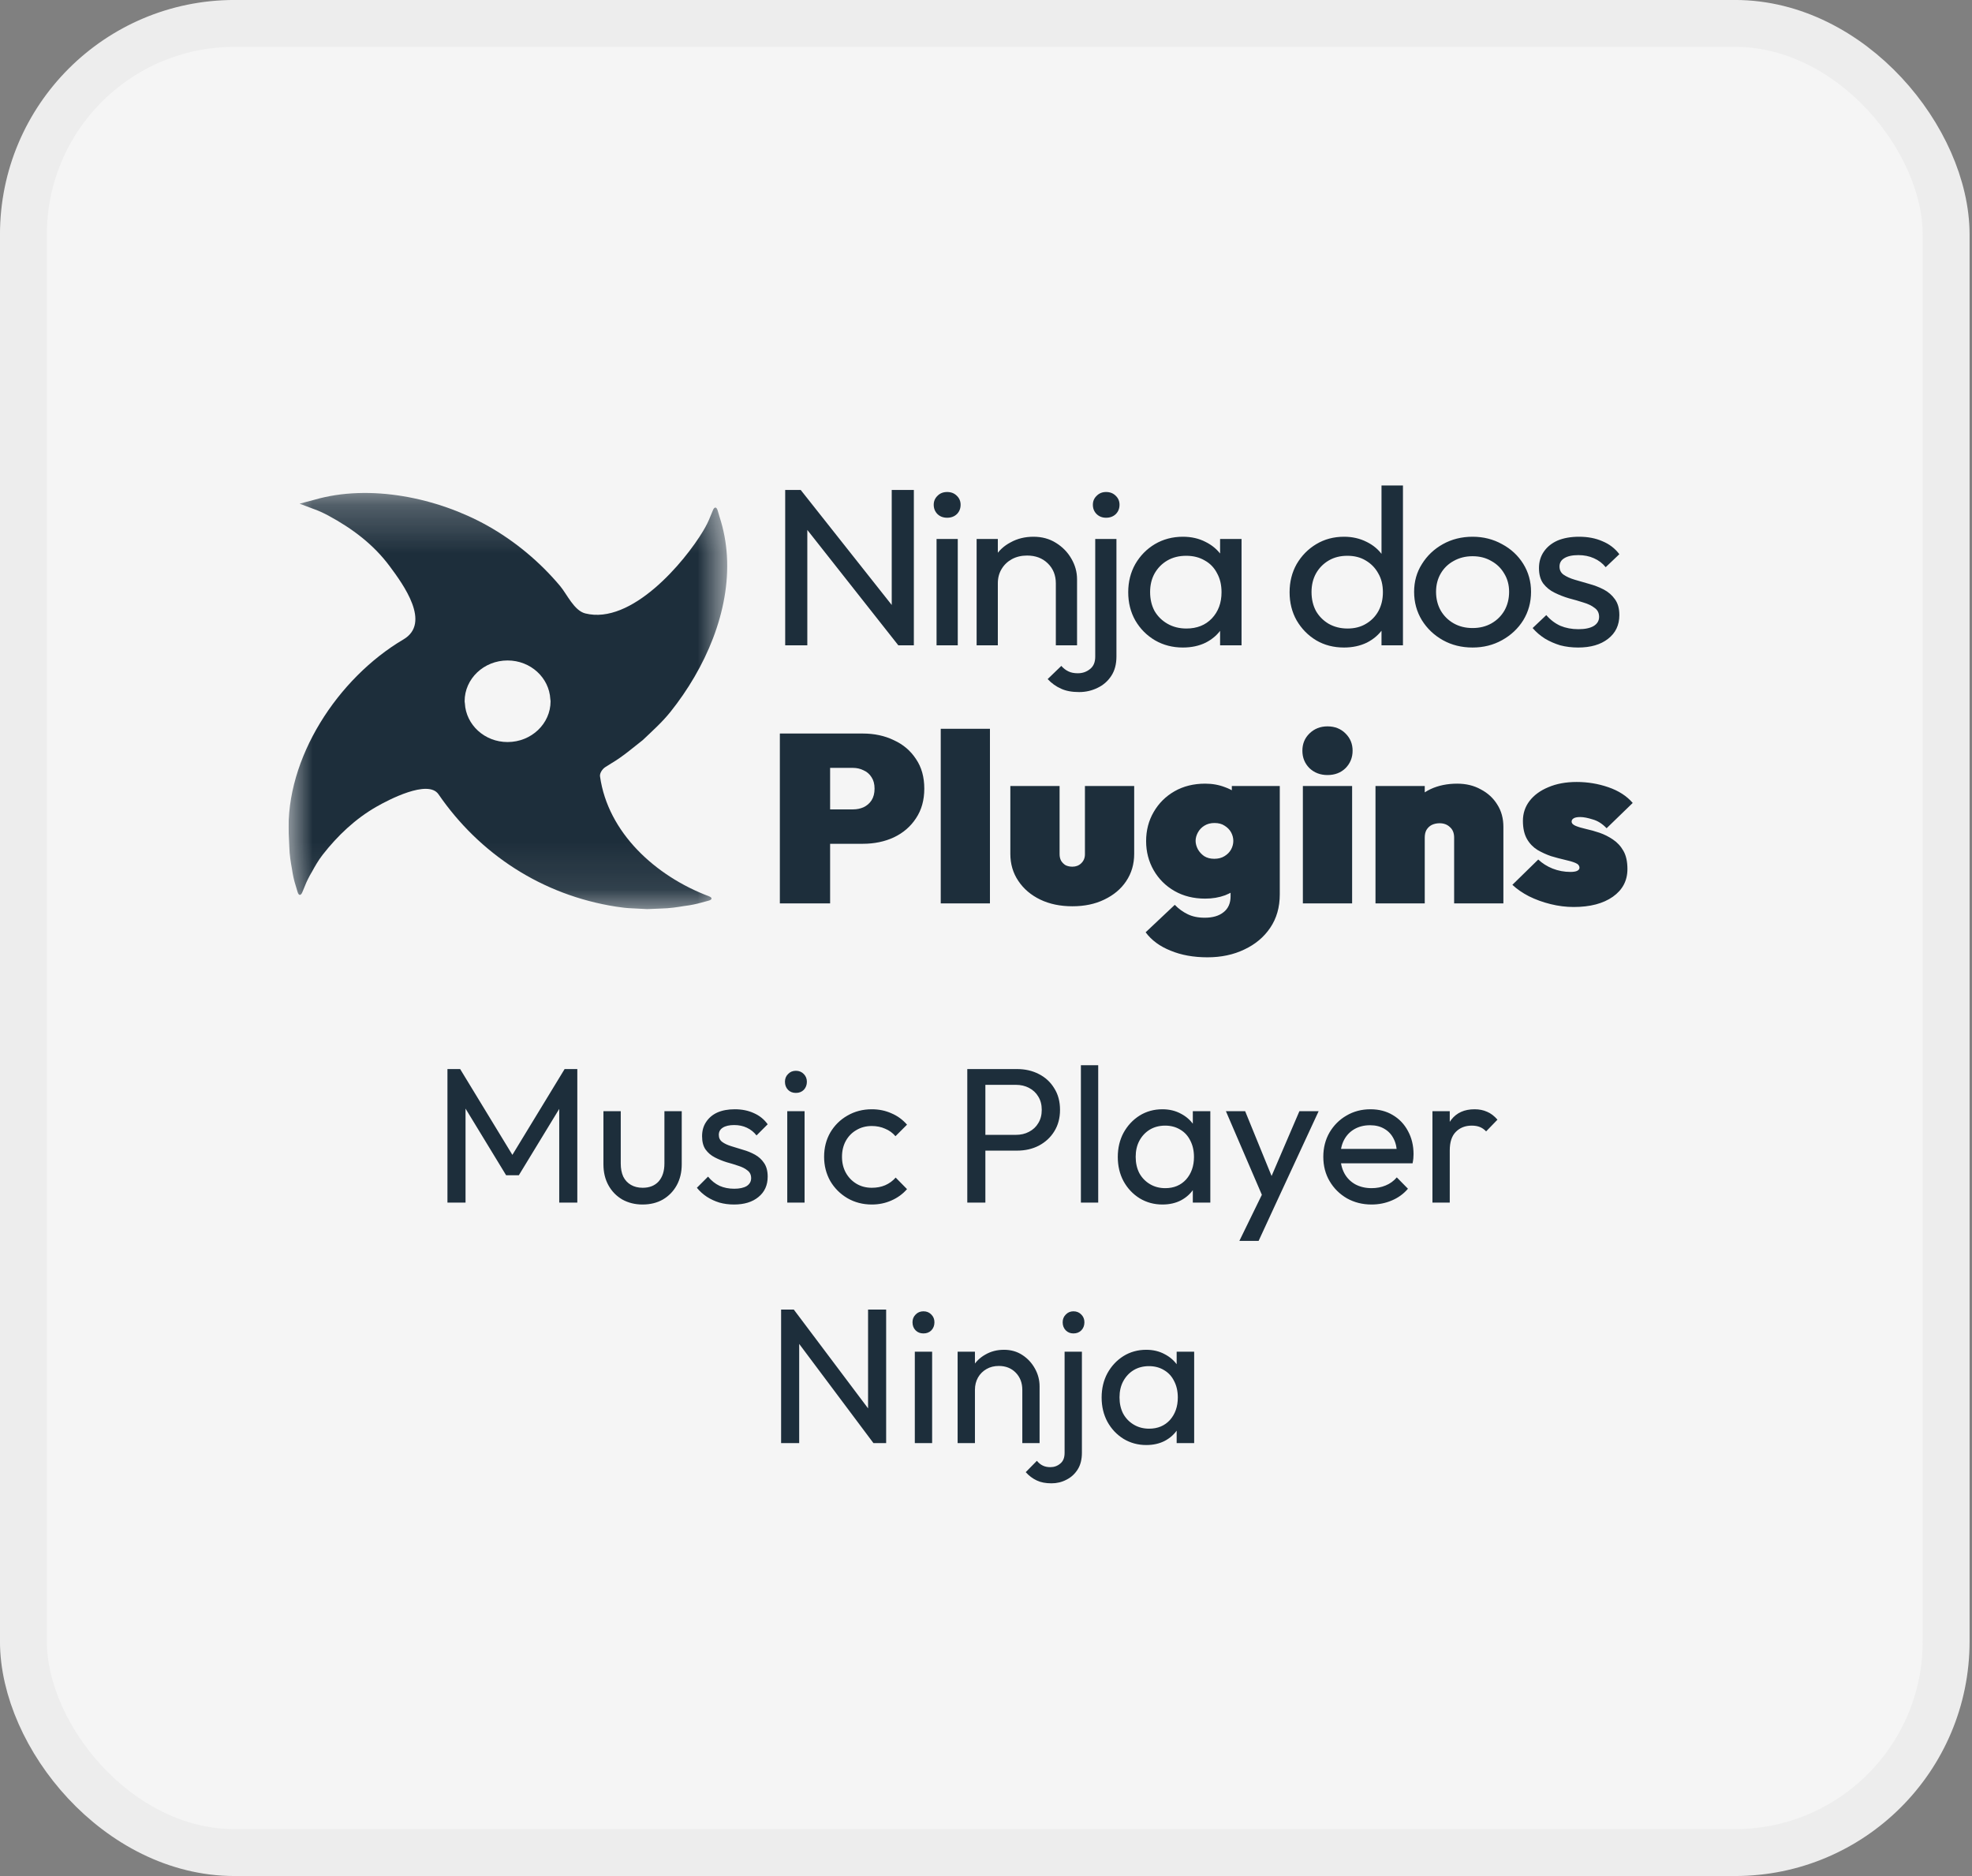 <svg width="41" height="39" viewBox="0 0 41 39" fill="none" xmlns="http://www.w3.org/2000/svg">
<rect x="0" y="0" width="41" height="39" fill="#808080" stroke="none"/>
<rect x="0.487" y="0.487" width="39.975" height="38.025" rx="4.388" fill="#F5F5F5" stroke="#EDEDED" stroke-width="0.975"/>
<g clip-path="url(#clip0_135_2)">
<mask id="mask0_135_2" style="mask-type:luminance" maskUnits="userSpaceOnUse" x="6" y="10" width="10" height="9">
<path d="M15.119 10.244H6V18.902H15.119V10.244Z" fill="white"/>
</mask>
<g mask="url(#mask0_135_2)">
<path d="M14.737 18.631C13.626 18.212 12.639 17.308 12.475 16.14C12.466 16.075 12.521 15.986 12.591 15.943C12.633 15.916 12.676 15.89 12.719 15.863C12.942 15.732 13.15 15.553 13.363 15.386C13.562 15.197 13.767 15.014 13.94 14.798C14.662 13.894 15.185 12.709 15.113 11.549C15.096 11.281 15.048 11.015 14.963 10.754C14.947 10.699 14.933 10.652 14.921 10.612C14.898 10.534 14.854 10.531 14.823 10.606C14.807 10.644 14.789 10.689 14.767 10.741C14.735 10.826 14.686 10.926 14.621 11.035C14.227 11.693 13.128 12.993 12.168 12.752C11.935 12.693 11.788 12.352 11.646 12.183C11.227 11.684 10.71 11.25 10.131 10.926C9.104 10.352 7.694 10.05 6.527 10.392C6.469 10.407 6.419 10.42 6.377 10.431C6.283 10.457 6.229 10.471 6.229 10.471C6.229 10.471 6.332 10.51 6.513 10.578C6.603 10.608 6.707 10.655 6.823 10.716C7.326 10.988 7.765 11.317 8.102 11.771C8.388 12.155 8.967 12.951 8.389 13.292C7.017 14.101 5.934 15.767 6.003 17.335C6.007 17.428 6.012 17.519 6.015 17.605C6.019 17.775 6.046 17.93 6.07 18.063C6.089 18.196 6.115 18.309 6.145 18.402C6.161 18.456 6.175 18.504 6.187 18.543C6.21 18.622 6.254 18.624 6.285 18.549C6.301 18.512 6.32 18.466 6.341 18.414C6.373 18.33 6.422 18.23 6.487 18.121C6.548 18.011 6.614 17.891 6.708 17.77C7.015 17.376 7.388 17.02 7.833 16.767C8.068 16.633 8.899 16.194 9.117 16.512C9.968 17.751 11.267 18.608 12.81 18.848C12.926 18.866 13.039 18.88 13.151 18.883C13.257 18.888 13.359 18.893 13.458 18.899C13.556 18.894 13.652 18.891 13.743 18.887C13.922 18.884 14.085 18.858 14.225 18.835C14.365 18.818 14.484 18.792 14.582 18.764C14.639 18.749 14.689 18.735 14.731 18.724C14.812 18.702 14.815 18.661 14.737 18.631ZM10.553 15.426C10.075 15.426 9.688 15.068 9.665 14.62C9.664 14.606 9.66 14.592 9.66 14.578C9.66 14.109 10.06 13.73 10.553 13.73C11.031 13.73 11.418 14.087 11.442 14.535C11.443 14.55 11.447 14.563 11.447 14.578C11.447 15.046 11.047 15.426 10.553 15.426Z" fill="#1D2E3B"/>
</g>
<path d="M16.325 13.415V10.186H16.648L16.785 10.693V13.415H16.325ZM18.677 13.415L16.589 10.768L16.648 10.186L18.74 12.829L18.677 13.415ZM18.677 13.415L18.54 12.935V10.186H19V13.415H18.677ZM19.472 13.415V11.205H19.913V13.415H19.472ZM19.693 10.763C19.611 10.763 19.544 10.738 19.492 10.688C19.44 10.636 19.413 10.571 19.413 10.493C19.413 10.419 19.44 10.357 19.492 10.307C19.544 10.254 19.611 10.228 19.693 10.228C19.774 10.228 19.841 10.254 19.894 10.307C19.946 10.357 19.972 10.419 19.972 10.493C19.972 10.571 19.946 10.636 19.894 10.688C19.841 10.738 19.774 10.763 19.693 10.763ZM21.952 13.415V12.126C21.952 11.959 21.896 11.82 21.785 11.712C21.674 11.603 21.53 11.549 21.354 11.549C21.236 11.549 21.132 11.574 21.04 11.623C20.949 11.673 20.877 11.741 20.825 11.828C20.772 11.915 20.746 12.014 20.746 12.126L20.565 12.028C20.565 11.861 20.604 11.712 20.683 11.582C20.761 11.451 20.87 11.349 21.011 11.275C21.151 11.197 21.31 11.158 21.486 11.158C21.663 11.158 21.818 11.2 21.952 11.284C22.089 11.368 22.197 11.478 22.275 11.614C22.353 11.748 22.393 11.89 22.393 12.042V13.415H21.952ZM20.305 13.415V11.205H20.746V13.415H20.305ZM22.438 14.387C22.288 14.387 22.162 14.364 22.061 14.317C21.956 14.271 21.863 14.204 21.782 14.117L22.066 13.843C22.111 13.895 22.162 13.934 22.218 13.959C22.27 13.984 22.334 13.996 22.409 13.996C22.507 13.996 22.591 13.967 22.663 13.908C22.735 13.852 22.771 13.767 22.771 13.652V11.205H23.212V13.647C23.212 13.809 23.176 13.943 23.104 14.052C23.032 14.161 22.938 14.243 22.82 14.299C22.703 14.357 22.575 14.387 22.438 14.387ZM22.997 10.763C22.918 10.763 22.853 10.738 22.801 10.688C22.748 10.636 22.722 10.571 22.722 10.493C22.722 10.419 22.748 10.357 22.801 10.307C22.853 10.254 22.918 10.228 22.997 10.228C23.078 10.228 23.145 10.254 23.198 10.307C23.25 10.357 23.276 10.419 23.276 10.493C23.276 10.571 23.25 10.636 23.198 10.688C23.145 10.738 23.078 10.763 22.997 10.763ZM24.593 13.461C24.381 13.461 24.188 13.412 24.015 13.312C23.842 13.21 23.705 13.072 23.604 12.898C23.506 12.725 23.457 12.529 23.457 12.312C23.457 12.095 23.506 11.9 23.604 11.726C23.705 11.552 23.84 11.414 24.01 11.312C24.183 11.21 24.378 11.158 24.593 11.158C24.77 11.158 24.927 11.194 25.064 11.265C25.204 11.334 25.317 11.43 25.402 11.554C25.487 11.675 25.534 11.816 25.544 11.977V12.642C25.534 12.8 25.487 12.942 25.402 13.066C25.32 13.19 25.209 13.287 25.069 13.359C24.931 13.427 24.773 13.461 24.593 13.461ZM24.667 13.066C24.886 13.066 25.062 12.996 25.196 12.856C25.33 12.714 25.397 12.532 25.397 12.312C25.397 12.16 25.366 12.028 25.304 11.917C25.245 11.802 25.16 11.713 25.049 11.652C24.938 11.586 24.809 11.554 24.662 11.554C24.515 11.554 24.384 11.586 24.27 11.652C24.159 11.717 24.071 11.806 24.005 11.921C23.943 12.033 23.912 12.162 23.912 12.307C23.912 12.456 23.943 12.588 24.005 12.703C24.071 12.815 24.161 12.903 24.275 12.968C24.389 13.033 24.52 13.066 24.667 13.066ZM25.367 13.415V12.819L25.451 12.28L25.367 11.745V11.205H25.813V13.415H25.367ZM27.944 13.461C27.728 13.461 27.536 13.412 27.366 13.312C27.196 13.21 27.061 13.072 26.959 12.898C26.861 12.725 26.812 12.529 26.812 12.312C26.812 12.095 26.861 11.9 26.959 11.726C27.061 11.552 27.196 11.414 27.366 11.312C27.536 11.21 27.728 11.158 27.944 11.158C28.117 11.158 28.274 11.194 28.414 11.265C28.555 11.334 28.668 11.43 28.752 11.554C28.841 11.675 28.89 11.816 28.899 11.977V12.642C28.89 12.8 28.842 12.942 28.757 13.066C28.672 13.19 28.56 13.287 28.419 13.359C28.279 13.427 28.12 13.461 27.944 13.461ZM28.017 13.066C28.165 13.066 28.292 13.033 28.4 12.968C28.511 12.903 28.597 12.815 28.659 12.703C28.721 12.588 28.752 12.458 28.752 12.312C28.752 12.16 28.72 12.028 28.654 11.917C28.592 11.805 28.506 11.717 28.395 11.652C28.287 11.586 28.16 11.554 28.013 11.554C27.866 11.554 27.737 11.586 27.625 11.652C27.515 11.717 27.426 11.806 27.361 11.921C27.299 12.033 27.268 12.162 27.268 12.307C27.268 12.456 27.299 12.588 27.361 12.703C27.426 12.815 27.515 12.903 27.625 12.968C27.74 13.033 27.871 13.066 28.017 13.066ZM29.169 13.415H28.723V12.819L28.806 12.28L28.723 11.745V10.093H29.169V13.415ZM30.616 13.461C30.388 13.461 30.182 13.41 29.999 13.308C29.816 13.205 29.671 13.067 29.563 12.894C29.455 12.717 29.401 12.52 29.401 12.303C29.401 12.089 29.455 11.896 29.563 11.726C29.671 11.552 29.816 11.414 29.999 11.312C30.182 11.21 30.388 11.158 30.616 11.158C30.842 11.158 31.046 11.21 31.229 11.312C31.415 11.411 31.562 11.548 31.67 11.721C31.778 11.895 31.832 12.089 31.832 12.303C31.832 12.52 31.778 12.717 31.67 12.894C31.562 13.067 31.415 13.205 31.229 13.308C31.046 13.41 30.842 13.461 30.616 13.461ZM30.616 13.056C30.764 13.056 30.894 13.024 31.009 12.959C31.123 12.894 31.213 12.805 31.278 12.694C31.343 12.579 31.376 12.448 31.376 12.303C31.376 12.16 31.342 12.033 31.273 11.921C31.208 11.81 31.118 11.723 31.004 11.661C30.892 11.596 30.764 11.563 30.616 11.563C30.47 11.563 30.339 11.596 30.224 11.661C30.11 11.723 30.02 11.81 29.955 11.921C29.89 12.033 29.857 12.16 29.857 12.303C29.857 12.448 29.89 12.579 29.955 12.694C30.02 12.805 30.11 12.894 30.224 12.959C30.339 13.024 30.47 13.056 30.616 13.056ZM32.811 13.461C32.68 13.461 32.556 13.446 32.438 13.415C32.324 13.38 32.218 13.334 32.12 13.275C32.022 13.213 31.937 13.14 31.865 13.056L32.149 12.787C32.234 12.886 32.332 12.96 32.443 13.01C32.554 13.056 32.678 13.08 32.816 13.08C32.953 13.08 33.059 13.058 33.134 13.014C33.209 12.968 33.247 12.904 33.247 12.824C33.247 12.743 33.216 12.681 33.154 12.638C33.095 12.591 33.018 12.554 32.923 12.526C32.829 12.495 32.727 12.466 32.62 12.438C32.515 12.407 32.415 12.368 32.321 12.321C32.226 12.275 32.148 12.211 32.086 12.131C32.027 12.05 31.997 11.943 31.997 11.81C31.997 11.676 32.032 11.562 32.1 11.465C32.169 11.366 32.264 11.29 32.384 11.237C32.509 11.185 32.657 11.158 32.83 11.158C33.013 11.158 33.175 11.189 33.315 11.251C33.459 11.31 33.577 11.4 33.668 11.521L33.384 11.791C33.319 11.71 33.237 11.648 33.139 11.605C33.044 11.562 32.936 11.54 32.816 11.54C32.688 11.54 32.59 11.562 32.522 11.605C32.456 11.645 32.424 11.703 32.424 11.777C32.424 11.851 32.453 11.909 32.512 11.949C32.571 11.989 32.647 12.024 32.742 12.052C32.84 12.079 32.941 12.109 33.046 12.14C33.15 12.168 33.25 12.207 33.345 12.256C33.44 12.306 33.516 12.373 33.575 12.456C33.637 12.54 33.668 12.65 33.668 12.787C33.668 12.994 33.59 13.159 33.433 13.28C33.279 13.401 33.072 13.461 32.811 13.461Z" fill="#1D2E3B"/>
<path d="M17.06 17.541V16.826H17.734C17.814 16.826 17.887 16.811 17.953 16.782C18.023 16.749 18.079 16.701 18.12 16.638C18.162 16.572 18.183 16.491 18.183 16.395C18.183 16.299 18.162 16.22 18.12 16.157C18.079 16.091 18.023 16.043 17.953 16.013C17.887 15.98 17.814 15.963 17.734 15.963H17.06V15.249H17.938C18.178 15.249 18.394 15.295 18.585 15.388C18.78 15.477 18.933 15.608 19.045 15.78C19.16 15.948 19.217 16.154 19.217 16.395C19.217 16.633 19.16 16.838 19.045 17.01C18.933 17.182 18.78 17.314 18.585 17.407C18.394 17.496 18.178 17.541 17.938 17.541H17.06ZM16.214 18.78V15.249H17.259V18.78H16.214ZM19.559 18.78V15.15H20.582V18.78H19.559ZM22.296 18.84C22.045 18.84 21.822 18.794 21.628 18.701C21.436 18.608 21.284 18.48 21.173 18.314C21.061 18.149 21.006 17.96 21.006 17.749V16.34H22.03V17.759C22.03 17.808 22.04 17.853 22.061 17.893C22.085 17.932 22.117 17.964 22.155 17.987C22.197 18.007 22.244 18.017 22.296 18.017C22.369 18.017 22.43 17.994 22.479 17.947C22.531 17.898 22.557 17.835 22.557 17.759V16.34H23.581V17.749C23.581 17.964 23.525 18.154 23.414 18.319C23.306 18.481 23.154 18.608 22.959 18.701C22.768 18.794 22.547 18.84 22.296 18.84ZM25.104 19.901C24.815 19.901 24.559 19.855 24.336 19.762C24.113 19.673 23.941 19.546 23.819 19.381L24.425 18.81C24.505 18.893 24.594 18.957 24.691 19.004C24.789 19.053 24.907 19.078 25.047 19.078C25.214 19.078 25.344 19.04 25.438 18.964C25.536 18.888 25.585 18.777 25.585 18.632V17.987L25.752 17.461L25.611 16.94V16.34H26.608V18.592C26.608 18.86 26.542 19.091 26.41 19.286C26.278 19.482 26.098 19.632 25.872 19.738C25.646 19.847 25.39 19.901 25.104 19.901ZM25.057 18.681C24.817 18.681 24.604 18.628 24.42 18.523C24.235 18.417 24.091 18.273 23.986 18.091C23.882 17.909 23.829 17.707 23.829 17.486C23.829 17.261 23.882 17.059 23.986 16.881C24.091 16.699 24.235 16.555 24.42 16.449C24.604 16.344 24.817 16.291 25.057 16.291C25.207 16.291 25.344 16.316 25.47 16.365C25.599 16.411 25.705 16.477 25.788 16.564C25.875 16.649 25.931 16.749 25.956 16.861V18.111C25.931 18.223 25.875 18.323 25.788 18.409C25.705 18.494 25.599 18.562 25.47 18.612C25.344 18.658 25.207 18.681 25.057 18.681ZM25.245 17.853C25.329 17.853 25.4 17.835 25.459 17.798C25.518 17.762 25.564 17.716 25.595 17.66C25.626 17.603 25.642 17.544 25.642 17.481C25.642 17.418 25.626 17.359 25.595 17.302C25.564 17.246 25.518 17.2 25.459 17.164C25.404 17.127 25.334 17.109 25.25 17.109C25.17 17.109 25.101 17.127 25.041 17.164C24.982 17.2 24.937 17.248 24.905 17.307C24.874 17.364 24.858 17.422 24.858 17.481C24.858 17.537 24.874 17.595 24.905 17.655C24.937 17.711 24.98 17.759 25.036 17.798C25.095 17.835 25.165 17.853 25.245 17.853ZM27.088 18.78V16.34H28.112V18.78H27.088ZM27.6 16.112C27.45 16.112 27.325 16.064 27.224 15.968C27.126 15.869 27.078 15.748 27.078 15.606C27.078 15.464 27.126 15.345 27.224 15.249C27.325 15.15 27.45 15.1 27.6 15.1C27.753 15.1 27.878 15.15 27.976 15.249C28.073 15.345 28.122 15.464 28.122 15.606C28.122 15.748 28.073 15.869 27.976 15.968C27.878 16.064 27.753 16.112 27.6 16.112ZM30.233 18.78V17.412C30.233 17.316 30.203 17.243 30.144 17.193C30.089 17.14 30.017 17.114 29.93 17.114C29.871 17.114 29.817 17.126 29.768 17.149C29.723 17.172 29.686 17.207 29.658 17.253C29.634 17.296 29.622 17.349 29.622 17.412L29.225 17.243C29.225 17.045 29.27 16.874 29.361 16.732C29.455 16.59 29.582 16.481 29.742 16.405C29.906 16.329 30.09 16.291 30.296 16.291C30.48 16.291 30.644 16.33 30.787 16.41C30.933 16.486 31.048 16.592 31.131 16.727C31.215 16.859 31.257 17.013 31.257 17.188V18.78H30.233ZM28.598 18.78V16.34H29.622V18.78H28.598ZM32.718 18.855C32.558 18.855 32.398 18.835 32.238 18.795C32.078 18.756 31.928 18.701 31.788 18.632C31.653 18.562 31.538 18.483 31.444 18.394L31.982 17.868C32.065 17.947 32.165 18.01 32.279 18.056C32.398 18.103 32.522 18.126 32.651 18.126C32.71 18.126 32.755 18.119 32.786 18.106C32.821 18.089 32.839 18.068 32.839 18.041C32.839 17.995 32.809 17.96 32.75 17.937C32.694 17.914 32.621 17.893 32.53 17.873C32.443 17.853 32.349 17.828 32.248 17.798C32.151 17.765 32.057 17.722 31.966 17.669C31.876 17.613 31.802 17.537 31.747 17.441C31.691 17.342 31.663 17.216 31.663 17.064C31.663 16.909 31.709 16.772 31.799 16.653C31.893 16.53 32.024 16.434 32.191 16.365C32.361 16.292 32.558 16.256 32.781 16.256C33.007 16.256 33.227 16.292 33.439 16.365C33.652 16.438 33.821 16.547 33.946 16.692L33.403 17.218C33.316 17.126 33.22 17.064 33.115 17.035C33.011 17.002 32.924 16.985 32.854 16.985C32.788 16.985 32.741 16.995 32.713 17.015C32.689 17.031 32.676 17.053 32.676 17.079C32.676 17.116 32.704 17.145 32.76 17.169C32.816 17.192 32.887 17.213 32.974 17.233C33.065 17.253 33.159 17.279 33.256 17.312C33.354 17.346 33.446 17.392 33.533 17.451C33.624 17.511 33.697 17.59 33.753 17.689C33.808 17.785 33.836 17.911 33.836 18.066C33.836 18.308 33.735 18.499 33.533 18.642C33.331 18.784 33.06 18.855 32.718 18.855Z" fill="#1D2E3B"/>
</g>
<path d="M9.303 25V22.224H9.567L10.743 24.156H10.563L11.739 22.224H12.003V25H11.627V22.884L11.715 22.908L10.787 24.432H10.523L9.595 22.908L9.679 22.884V25H9.303ZM13.358 25.04C13.203 25.04 13.063 25.005 12.938 24.936C12.815 24.864 12.719 24.765 12.65 24.64C12.581 24.515 12.546 24.369 12.546 24.204V23.1H12.906V24.188C12.906 24.292 12.923 24.383 12.958 24.46C12.995 24.535 13.049 24.592 13.118 24.632C13.187 24.672 13.269 24.692 13.362 24.692C13.503 24.692 13.614 24.648 13.694 24.56C13.774 24.469 13.814 24.345 13.814 24.188V23.1H14.174V24.204C14.174 24.369 14.139 24.515 14.07 24.64C14.001 24.765 13.905 24.864 13.782 24.936C13.662 25.005 13.521 25.04 13.358 25.04ZM15.261 25.04C15.154 25.04 15.053 25.027 14.957 25C14.863 24.971 14.777 24.931 14.697 24.88C14.617 24.827 14.547 24.764 14.489 24.692L14.721 24.46C14.79 24.545 14.87 24.609 14.961 24.652C15.051 24.692 15.153 24.712 15.265 24.712C15.377 24.712 15.463 24.693 15.525 24.656C15.586 24.616 15.617 24.561 15.617 24.492C15.617 24.423 15.591 24.369 15.541 24.332C15.493 24.292 15.43 24.26 15.353 24.236C15.275 24.209 15.193 24.184 15.105 24.16C15.019 24.133 14.938 24.1 14.861 24.06C14.783 24.02 14.719 23.965 14.669 23.896C14.621 23.827 14.597 23.735 14.597 23.62C14.597 23.505 14.625 23.407 14.681 23.324C14.737 23.239 14.814 23.173 14.913 23.128C15.014 23.083 15.135 23.06 15.277 23.06C15.426 23.06 15.558 23.087 15.673 23.14C15.79 23.191 15.886 23.268 15.961 23.372L15.729 23.604C15.675 23.535 15.609 23.481 15.529 23.444C15.451 23.407 15.363 23.388 15.265 23.388C15.161 23.388 15.081 23.407 15.025 23.444C14.971 23.479 14.945 23.528 14.945 23.592C14.945 23.656 14.969 23.705 15.017 23.74C15.065 23.775 15.127 23.804 15.205 23.828C15.285 23.852 15.367 23.877 15.453 23.904C15.538 23.928 15.619 23.961 15.697 24.004C15.774 24.047 15.837 24.104 15.885 24.176C15.935 24.248 15.961 24.343 15.961 24.46C15.961 24.639 15.897 24.78 15.769 24.884C15.643 24.988 15.474 25.04 15.261 25.04ZM16.368 25V23.1H16.728V25H16.368ZM16.548 22.72C16.481 22.72 16.426 22.699 16.384 22.656C16.341 22.611 16.32 22.555 16.32 22.488C16.32 22.424 16.341 22.371 16.384 22.328C16.426 22.283 16.481 22.26 16.548 22.26C16.614 22.26 16.669 22.283 16.712 22.328C16.754 22.371 16.776 22.424 16.776 22.488C16.776 22.555 16.754 22.611 16.712 22.656C16.669 22.699 16.614 22.72 16.548 22.72ZM18.126 25.04C17.939 25.04 17.77 24.996 17.618 24.908C17.469 24.82 17.35 24.701 17.262 24.552C17.177 24.4 17.134 24.232 17.134 24.048C17.134 23.861 17.177 23.693 17.262 23.544C17.35 23.395 17.469 23.277 17.618 23.192C17.77 23.104 17.939 23.06 18.126 23.06C18.273 23.06 18.409 23.088 18.534 23.144C18.66 23.197 18.767 23.276 18.858 23.38L18.618 23.62C18.559 23.551 18.488 23.499 18.402 23.464C18.32 23.427 18.227 23.408 18.126 23.408C18.006 23.408 17.899 23.436 17.806 23.492C17.713 23.545 17.64 23.62 17.586 23.716C17.533 23.812 17.506 23.923 17.506 24.048C17.506 24.173 17.533 24.284 17.586 24.38C17.64 24.476 17.713 24.552 17.806 24.608C17.899 24.664 18.006 24.692 18.126 24.692C18.227 24.692 18.32 24.675 18.402 24.64C18.488 24.603 18.561 24.549 18.622 24.48L18.858 24.72C18.77 24.821 18.662 24.9 18.534 24.956C18.409 25.012 18.273 25.04 18.126 25.04ZM20.363 23.92V23.592H21.119C21.223 23.592 21.315 23.571 21.395 23.528C21.478 23.485 21.542 23.425 21.587 23.348C21.635 23.271 21.659 23.179 21.659 23.072C21.659 22.965 21.635 22.873 21.587 22.796C21.542 22.719 21.478 22.659 21.395 22.616C21.315 22.573 21.223 22.552 21.119 22.552H20.363V22.224H21.143C21.314 22.224 21.466 22.259 21.599 22.328C21.735 22.397 21.842 22.496 21.919 22.624C21.999 22.749 22.039 22.899 22.039 23.072C22.039 23.243 21.999 23.392 21.919 23.52C21.842 23.645 21.735 23.744 21.599 23.816C21.466 23.885 21.314 23.92 21.143 23.92H20.363ZM20.111 25V22.224H20.487V25H20.111ZM22.473 25V22.144H22.833V25H22.473ZM24.168 25.04C23.994 25.04 23.837 24.997 23.696 24.912C23.554 24.824 23.442 24.705 23.36 24.556C23.28 24.407 23.24 24.239 23.24 24.052C23.24 23.865 23.28 23.697 23.36 23.548C23.442 23.399 23.553 23.28 23.692 23.192C23.833 23.104 23.992 23.06 24.168 23.06C24.312 23.06 24.44 23.091 24.552 23.152C24.666 23.211 24.758 23.293 24.828 23.4C24.897 23.504 24.936 23.625 24.944 23.764V24.336C24.936 24.472 24.897 24.593 24.828 24.7C24.761 24.807 24.67 24.891 24.556 24.952C24.444 25.011 24.314 25.04 24.168 25.04ZM24.228 24.7C24.406 24.7 24.55 24.64 24.66 24.52C24.769 24.397 24.824 24.241 24.824 24.052C24.824 23.921 24.798 23.808 24.748 23.712C24.7 23.613 24.63 23.537 24.54 23.484C24.449 23.428 24.344 23.4 24.224 23.4C24.104 23.4 23.997 23.428 23.904 23.484C23.813 23.54 23.741 23.617 23.688 23.716C23.637 23.812 23.612 23.923 23.612 24.048C23.612 24.176 23.637 24.289 23.688 24.388C23.741 24.484 23.814 24.56 23.908 24.616C24.001 24.672 24.108 24.7 24.228 24.7ZM24.8 25V24.488L24.868 24.024L24.8 23.564V23.1H25.164V25H24.8ZM26.312 25.016L25.488 23.1H25.888L26.5 24.6H26.372L27.016 23.1H27.416L26.528 25.016H26.312ZM25.768 25.796L26.328 24.648L26.528 25.016L26.168 25.796H25.768ZM28.517 25.04C28.328 25.04 28.157 24.997 28.005 24.912C27.853 24.824 27.733 24.705 27.645 24.556C27.557 24.407 27.513 24.237 27.513 24.048C27.513 23.861 27.556 23.693 27.641 23.544C27.729 23.395 27.846 23.277 27.993 23.192C28.142 23.104 28.309 23.06 28.493 23.06C28.669 23.06 28.824 23.1 28.957 23.18C29.093 23.26 29.198 23.371 29.273 23.512C29.35 23.653 29.389 23.813 29.389 23.992C29.389 24.019 29.388 24.048 29.385 24.08C29.382 24.109 29.377 24.144 29.369 24.184H27.765V23.884H29.177L29.045 24C29.045 23.872 29.022 23.764 28.977 23.676C28.932 23.585 28.868 23.516 28.785 23.468C28.702 23.417 28.602 23.392 28.485 23.392C28.362 23.392 28.254 23.419 28.161 23.472C28.068 23.525 27.996 23.6 27.945 23.696C27.894 23.792 27.869 23.905 27.869 24.036C27.869 24.169 27.896 24.287 27.949 24.388C28.002 24.487 28.078 24.564 28.177 24.62C28.276 24.673 28.389 24.7 28.517 24.7C28.624 24.7 28.721 24.681 28.809 24.644C28.9 24.607 28.977 24.551 29.041 24.476L29.273 24.712C29.182 24.819 29.07 24.9 28.937 24.956C28.806 25.012 28.666 25.04 28.517 25.04ZM29.782 25V23.1H30.142V25H29.782ZM30.142 23.916L30.006 23.856C30.006 23.613 30.062 23.42 30.174 23.276C30.286 23.132 30.447 23.06 30.658 23.06C30.754 23.06 30.84 23.077 30.918 23.112C30.995 23.144 31.067 23.199 31.134 23.276L30.898 23.52C30.858 23.477 30.814 23.447 30.766 23.428C30.718 23.409 30.662 23.4 30.598 23.4C30.464 23.4 30.355 23.443 30.27 23.528C30.184 23.613 30.142 23.743 30.142 23.916ZM16.24 30V27.224H16.504L16.616 27.66V30H16.24ZM18.16 30L16.456 27.724L16.504 27.224L18.212 29.496L18.16 30ZM18.16 30L18.048 29.588V27.224H18.424V30H18.16ZM19.02 30V28.1H19.38V30H19.02ZM19.2 27.72C19.133 27.72 19.079 27.699 19.036 27.656C18.993 27.611 18.972 27.555 18.972 27.488C18.972 27.424 18.993 27.371 19.036 27.328C19.079 27.283 19.133 27.26 19.2 27.26C19.267 27.26 19.321 27.283 19.364 27.328C19.407 27.371 19.428 27.424 19.428 27.488C19.428 27.555 19.407 27.611 19.364 27.656C19.321 27.699 19.267 27.72 19.2 27.72ZM21.255 30V28.892C21.255 28.748 21.209 28.629 21.119 28.536C21.028 28.443 20.91 28.396 20.767 28.396C20.671 28.396 20.585 28.417 20.511 28.46C20.436 28.503 20.377 28.561 20.334 28.636C20.292 28.711 20.27 28.796 20.27 28.892L20.122 28.808C20.122 28.664 20.154 28.536 20.218 28.424C20.282 28.312 20.372 28.224 20.486 28.16C20.601 28.093 20.73 28.06 20.875 28.06C21.018 28.06 21.145 28.096 21.255 28.168C21.366 28.24 21.454 28.335 21.518 28.452C21.582 28.567 21.614 28.689 21.614 28.82V30H21.255ZM19.91 30V28.1H20.27V30H19.91ZM21.862 30.836C21.739 30.836 21.637 30.816 21.554 30.776C21.469 30.736 21.393 30.679 21.326 30.604L21.558 30.368C21.595 30.413 21.637 30.447 21.682 30.468C21.725 30.489 21.777 30.5 21.838 30.5C21.918 30.5 21.987 30.475 22.046 30.424C22.105 30.376 22.134 30.303 22.134 30.204V28.1H22.494V30.2C22.494 30.339 22.465 30.455 22.406 30.548C22.347 30.641 22.27 30.712 22.174 30.76C22.078 30.811 21.974 30.836 21.862 30.836ZM22.318 27.72C22.254 27.72 22.201 27.699 22.158 27.656C22.115 27.611 22.094 27.555 22.094 27.488C22.094 27.424 22.115 27.371 22.158 27.328C22.201 27.283 22.254 27.26 22.318 27.26C22.385 27.26 22.439 27.283 22.482 27.328C22.525 27.371 22.546 27.424 22.546 27.488C22.546 27.555 22.525 27.611 22.482 27.656C22.439 27.699 22.385 27.72 22.318 27.72ZM23.832 30.04C23.658 30.04 23.501 29.997 23.36 29.912C23.218 29.824 23.106 29.705 23.024 29.556C22.944 29.407 22.904 29.239 22.904 29.052C22.904 28.865 22.944 28.697 23.024 28.548C23.106 28.399 23.217 28.28 23.356 28.192C23.497 28.104 23.656 28.06 23.832 28.06C23.976 28.06 24.104 28.091 24.216 28.152C24.33 28.211 24.422 28.293 24.492 28.4C24.561 28.504 24.6 28.625 24.608 28.764V29.336C24.6 29.472 24.561 29.593 24.492 29.7C24.425 29.807 24.334 29.891 24.22 29.952C24.108 30.011 23.978 30.04 23.832 30.04ZM23.892 29.7C24.07 29.7 24.214 29.64 24.324 29.52C24.433 29.397 24.488 29.241 24.488 29.052C24.488 28.921 24.462 28.808 24.412 28.712C24.364 28.613 24.294 28.537 24.204 28.484C24.113 28.428 24.008 28.4 23.888 28.4C23.768 28.4 23.661 28.428 23.568 28.484C23.477 28.54 23.405 28.617 23.352 28.716C23.301 28.812 23.276 28.923 23.276 29.048C23.276 29.176 23.301 29.289 23.352 29.388C23.405 29.484 23.478 29.56 23.572 29.616C23.665 29.672 23.772 29.7 23.892 29.7ZM24.464 30V29.488L24.532 29.024L24.464 28.564V28.1H24.828V30H24.464Z" fill="#1D2E3B"/>
<defs>
<clipPath id="clip0_135_2">
<rect width="28" height="10" fill="white" transform="translate(6 10)"/>
</clipPath>
</defs>
</svg>
